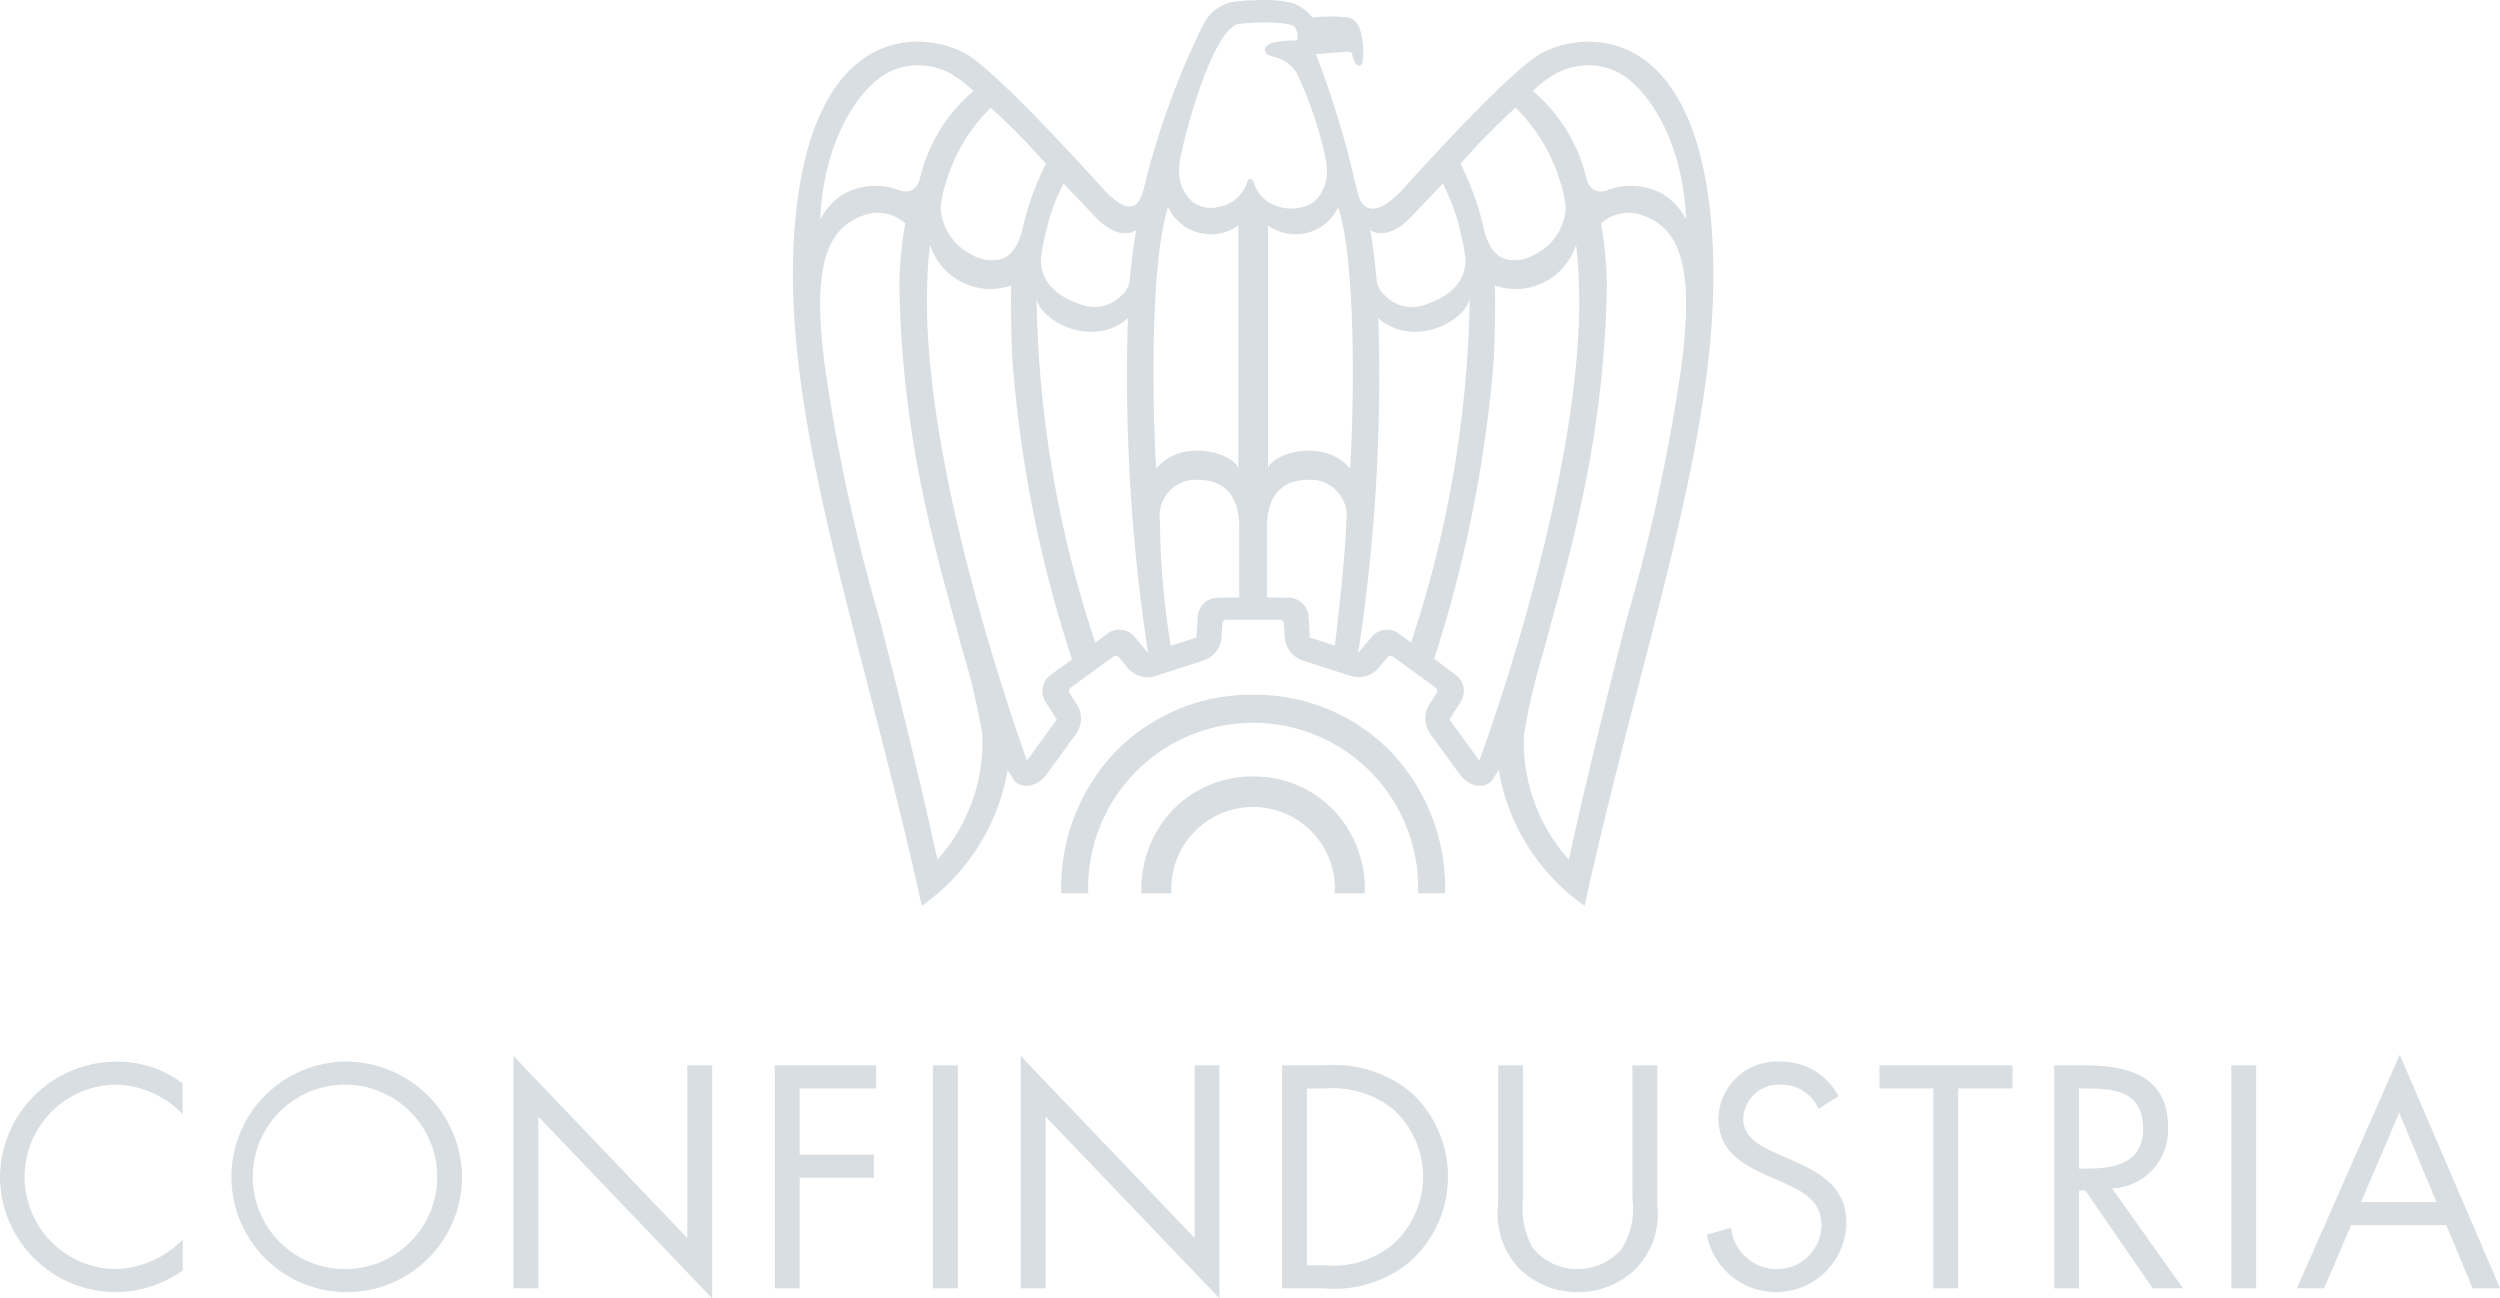 <svg id="Group_1292" data-name="Group 1292" xmlns="http://www.w3.org/2000/svg" xmlns:xlink="http://www.w3.org/1999/xlink" width="129.634" height="67.325" viewBox="0 0 129.634 67.325">
  <defs>
    <clipPath id="clip-path">
      <rect id="Rectangle_1001" data-name="Rectangle 1001" width="129.634" height="67.325" fill="#d9dee2"/>
    </clipPath>
  </defs>
  <g id="Group_1291" data-name="Group 1291" clip-path="url(#clip-path)">
    <path id="Path_886" data-name="Path 886" d="M104.2,2.907c-1.94,1.3-6.97,6.935-6.97,6.935-1.007,1.06-1.5.969-1.5.969-.622.053-.783-.686-.783-.686q-.109-.438-.217-.846V9.253a48.5,48.5,0,0,0-1.983-6.447s.93-.059,1.432-.112.432.088.492.316c0,0,.128.4.284.4a.189.189,0,0,0,.2-.157c.1-.434.107-2.237-.736-2.349a9.1,9.1,0,0,0-1.858,0A2.365,2.365,0,0,0,91.579.17,6.477,6.477,0,0,0,89.565.016a8.037,8.037,0,0,0-1.231.1A2.219,2.219,0,0,0,86.846,1.4a40.648,40.648,0,0,0-3.021,8.381s-.212.955-.684.908c0,0-.386.208-1.391-.852,0,0-5.031-5.635-6.972-6.935C73.007,1.72,66.913.6,65.794,10.995c-1.08,10.025,3.333,21.489,6.516,35.976a10.848,10.848,0,0,0,4.451-7.038l.331.512c.272.4,1.115.5,1.714-.326l1.473-2.025a1.375,1.375,0,0,0,.007-1.669l-.316-.5a.2.2,0,0,1,.05-.261l2.237-1.627a.2.2,0,0,1,.265.034l.38.454a1.373,1.373,0,0,0,1.589.509l2.382-.773a1.372,1.372,0,0,0,.987-1.344l.04-.592a.2.2,0,0,1,.2-.185h2.789a.2.2,0,0,1,.195.185l.04.592a1.373,1.373,0,0,0,.986,1.344l2.384.773a1.372,1.372,0,0,0,1.589-.509l.38-.454a.2.2,0,0,1,.265-.034l2.239,1.627a.2.2,0,0,1,.049.261l-.316.5a1.373,1.373,0,0,0,.008,1.669l1.472,2.025c.6.823,1.442.724,1.713.326l.332-.512a10.845,10.845,0,0,0,4.451,7.038c3.183-14.487,7.6-25.952,6.516-35.976C112.069.6,105.975,1.72,104.2,2.907M81.4,11.34c.814.8,1.342.756,1.558.746a.792.792,0,0,0,.474-.165c-.2,1.045-.346,2.685-.346,2.693a1.288,1.288,0,0,1-.431.715,1.942,1.942,0,0,1-2.178.426c-1.614-.54-2.014-1.554-1.987-2.3a7.845,7.845,0,0,1,.226-1.279,10.164,10.164,0,0,1,.947-2.659C79.82,9.693,81.4,11.34,81.4,11.34ZM75.886,5.585a35.064,35.064,0,0,1,2.859,2.908,14.886,14.886,0,0,0-1.131,3.035c-.1.443-.324,1.63-1.168,1.9a2.041,2.041,0,0,1-1.561-.233,2.911,2.911,0,0,1-1.6-2.377,5.446,5.446,0,0,1,.274-1.343,8.993,8.993,0,0,1,2.329-3.889m-5.059-1.95a3.483,3.483,0,0,1,3.341.415,4.981,4.981,0,0,1,.814.674,8.465,8.465,0,0,0-2.765,4.515c-.073.269-.3.955-1.22.576a3.408,3.408,0,0,0-2.835.3,3.657,3.657,0,0,0-1.118,1.251c.174-4.188,2.12-7.061,3.783-7.73m2.292,40.944c-1.192-5.5-3-12.5-3.024-12.557A95.3,95.3,0,0,1,67.383,19.66a28.987,28.987,0,0,1-.34-3.492c-.046-2.589.422-4.487,2.428-5.056a2.138,2.138,0,0,1,1.982.47s-.152.845-.194,1.36a17.483,17.483,0,0,0-.111,1.934C71.3,23.159,73.175,29,74.4,33.655a34.6,34.6,0,0,1,1.05,4.439,9.145,9.145,0,0,1-2.329,6.485M78.9,35.065a1.051,1.051,0,0,0-.2,1.286l.61.959-1.548,2.132C75.706,33.6,72.61,23.348,72.576,15.717c0-.38.006-.755.022-1.123a17.486,17.486,0,0,1,.143-1.9,3.286,3.286,0,0,0,4.213,2.108c-.011.237-.018.452-.018.731,0,.883.019,2.7.121,3.726A65.568,65.568,0,0,0,80.1,34.191Zm4.424-2.072a1.054,1.054,0,0,0-1.285-.207l-.734.534a59.32,59.32,0,0,1-3.046-17.838C78.511,16.7,81.209,18.075,83,16.5a94.416,94.416,0,0,0,1.047,17.364C83.862,33.646,83.325,32.992,83.324,32.992Zm1.142-8.7c-.139-1.886-.419-10.282.614-13.559a2.443,2.443,0,0,0,3.642.955V24.272c-.281-.791-2.921-1.573-4.256.022m4.308,6.686L87.538,31a1.051,1.051,0,0,0-.917.923s-.051.845-.07,1.135l-1.334.432a43.2,43.2,0,0,1-.558-6.467,1.868,1.868,0,0,1,2.012-2.139c.75.006,2.1.268,2.1,2.47V30.98M89.5,9.405a.157.157,0,0,0-.152-.12.155.155,0,0,0-.152.12,1.867,1.867,0,0,1-1.5,1.322,1.577,1.577,0,0,1-1.4-.308,2.113,2.113,0,0,1-.642-1.669,5,5,0,0,1,.113-.809c.449-2.022,1.814-6.712,3.089-6.712h.014c1.256-.128,2.685-.072,2.809.212a1.012,1.012,0,0,1,.1.637c0,.008-.017.022-.068.022-.128,0-1.266-.011-1.534.3a.265.265,0,0,0-.066.226c.031.194.231.255.46.325a1.815,1.815,0,0,1,1.22.913,20.783,20.783,0,0,1,1.4,4.074,4.739,4.739,0,0,1,.123.809,2.171,2.171,0,0,1-.642,1.708,2.173,2.173,0,0,1-1.67.308A1.894,1.894,0,0,1,89.5,9.405Zm4.233,24.072-1.3-.422-.069-1.135A1.052,1.052,0,0,0,91.443,31l-1.234-.018V27.353c0-2.2,1.353-2.464,2.1-2.47a1.869,1.869,0,0,1,2.014,2.139S94.325,28.461,93.731,33.477Zm.786-9.183c-1.334-1.594-3.976-.813-4.255-.022V11.691a2.442,2.442,0,0,0,3.641-.955c1.034,3.277.752,11.673.615,13.559m10.3-20.244a3.488,3.488,0,0,1,3.343-.415c1.661.67,3.607,3.542,3.782,7.73a3.666,3.666,0,0,0-1.118-1.251,3.408,3.408,0,0,0-2.835-.3c-.92.38-1.147-.306-1.221-.576A8.458,8.458,0,0,0,104,4.724a5.013,5.013,0,0,1,.814-.674ZM103.1,5.585a8.974,8.974,0,0,1,2.329,3.889,5.428,5.428,0,0,1,.276,1.343,2.911,2.911,0,0,1-1.6,2.377,2.043,2.043,0,0,1-1.562.233c-.845-.269-1.071-1.457-1.168-1.9a14.806,14.806,0,0,0-1.131-3.035A35.165,35.165,0,0,1,103.1,5.585Zm-7.069,6.5c.217.01.742.05,1.558-.746,0,0,1.577-1.647,1.737-1.819a10.232,10.232,0,0,1,.948,2.659,8.053,8.053,0,0,1,.226,1.279c.026.743-.372,1.757-1.987,2.3a1.945,1.945,0,0,1-2.178-.426,1.291,1.291,0,0,1-.43-.715c0-.009-.15-1.648-.346-2.693A.792.792,0,0,0,96.027,12.085Zm.915,20.7a1.054,1.054,0,0,0-1.285.207s-.538.653-.723.876A94.323,94.323,0,0,0,95.981,16.5c1.793,1.57,4.491.2,4.743-1.024A59.352,59.352,0,0,1,97.68,33.317Zm4.278,6.657L99.672,37.31l.609-.959a1.05,1.05,0,0,0-.2-1.287l-1.2-.906a68.315,68.315,0,0,0,3.037-14.895c.1-1.022.122-2.842.122-3.725,0-.28-.009-.494-.019-.732a3.287,3.287,0,0,0,4.214-2.108,17.372,17.372,0,0,1,.143,1.9q.023.553.023,1.123C106.373,23.348,103.253,33.861,101.22,39.442ZM111.6,19.66a95.42,95.42,0,0,1-2.715,12.362c-.018.059-1.832,7.061-3.023,12.557a9.14,9.14,0,0,1-2.328-6.485,34.462,34.462,0,0,1,1.049-4.439c1.222-4.652,3.094-10.5,3.25-18.779a17.042,17.042,0,0,0-.112-1.934c-.039-.515-.192-1.36-.192-1.36a2.137,2.137,0,0,1,1.982-.47c2.007.569,2.473,2.467,2.428,5.057a29.547,29.547,0,0,1-.339,3.491" transform="translate(-24.512 0)" fill="#d9dee2"/>
    <path id="Path_887" data-name="Path 887" d="M97.782,57.5A9.843,9.843,0,0,0,90.7,60.4a10.223,10.223,0,0,0-2.871,7.241c0,.051,0,.1,0,.155h1.4c0-.052,0-.1,0-.155a8.556,8.556,0,1,1,17.11,0c0,.051,0,.1,0,.155h1.4c0-.052,0-.1,0-.155a10.223,10.223,0,0,0-2.871-7.241,9.847,9.847,0,0,0-7.085-2.9" transform="translate(-32.803 -21.476)" fill="#d9dee2"/>
    <path id="Path_888" data-name="Path 888" d="M100.262,64.267a5.723,5.723,0,0,0-4.122,1.69,5.942,5.942,0,0,0-1.672,4.215c0,.052.006.1.007.156h1.556c0-.08-.011-.158-.011-.24a4.242,4.242,0,0,1,8.484,0c0,.082-.007.16-.011.24h1.555c0-.053.008-.1.008-.156a5.945,5.945,0,0,0-1.672-4.215,5.727,5.727,0,0,0-4.124-1.69" transform="translate(-35.284 -24.003)" fill="#d9dee2"/>
    <path id="Path_889" data-name="Path 889" d="M0,93.887A6.015,6.015,0,0,0,6.025,99.82a5.949,5.949,0,0,0,3.448-1.134V97.092a5.06,5.06,0,0,1-3.495,1.532,4.783,4.783,0,0,1-.031-9.564,4.944,4.944,0,0,1,3.525,1.532V89a5.58,5.58,0,0,0-3.448-1.133A6.045,6.045,0,0,0,0,93.887" transform="translate(0 -32.817)" fill="#d9dee2"/>
    <path id="Path_890" data-name="Path 890" d="M25.035,87.863a5.978,5.978,0,1,0,6.023,5.994,6.028,6.028,0,0,0-6.023-5.994m0,10.761a4.782,4.782,0,1,1,4.737-4.783,4.779,4.779,0,0,1-4.737,4.783" transform="translate(-7.101 -32.816)" fill="#d9dee2"/>
    <path id="Path_891" data-name="Path 891" d="M51.512,96.84,42.5,87.4V99.447h1.287V90.541L52.8,99.968V87.889H51.512V96.84" transform="translate(-15.873 -32.643)" fill="#d9dee2"/>
    <path id="Path_892" data-name="Path 892" d="M64.127,99.739h1.289V94.006h3.846v-1.2H65.416V89.377h3.97v-1.2H64.127Z" transform="translate(-23.951 -32.935)" fill="#d9dee2"/>
    <rect id="Rectangle_999" data-name="Rectangle 999" width="1.289" height="11.558" transform="translate(48.377 55.246)" fill="#d9dee2"/>
    <path id="Path_893" data-name="Path 893" d="M93.5,96.84,84.484,87.4V99.447h1.288V90.541l9.014,9.427V87.889H93.5Z" transform="translate(-31.554 -32.643)" fill="#d9dee2"/>
    <path id="Path_894" data-name="Path 894" d="M112.8,89.577a6.3,6.3,0,0,0-4.508-1.4h-2.176V99.739h2.146a6.143,6.143,0,0,0,4.568-1.455,5.935,5.935,0,0,0-.03-8.707m-.813,7.771a4.843,4.843,0,0,1-3.647,1.2H107.4V89.378h.937a4.965,4.965,0,0,1,3.585,1.118,4.724,4.724,0,0,1,.061,6.851" transform="translate(-39.633 -32.935)" fill="#d9dee2"/>
    <path id="Path_895" data-name="Path 895" d="M130.957,95.063a3.98,3.98,0,0,1-.567,2.653,3.055,3.055,0,0,1-2.269,1.027,2.983,2.983,0,0,1-2.331-1.1,4.284,4.284,0,0,1-.506-2.576V88.181H124v7.235a4.074,4.074,0,0,0,1.136,3.342,4.322,4.322,0,0,0,2.988,1.18,4.255,4.255,0,0,0,3.113-1.319,4.065,4.065,0,0,0,1.01-3.2V88.181h-1.287v6.882" transform="translate(-46.312 -32.935)" fill="#d9dee2"/>
    <path id="Path_896" data-name="Path 896" d="M145.734,93l-.767-.338c-.782-.352-1.809-.813-1.809-1.809a1.835,1.835,0,0,1,1.917-1.792,2.118,2.118,0,0,1,1.992,1.256l1.027-.658a3.314,3.314,0,0,0-2.99-1.793,3.033,3.033,0,0,0-3.233,2.944c0,1.655,1.165,2.344,2.513,2.957l.705.307c1.073.491,2.13.95,2.13,2.3a2.323,2.323,0,0,1-2.375,2.254,2.383,2.383,0,0,1-2.316-2.146l-1.256.352a3.648,3.648,0,0,0,7.234-.583c0-1.838-1.272-2.591-2.773-3.25" transform="translate(-52.765 -32.817)" fill="#d9dee2"/>
    <path id="Path_897" data-name="Path 897" d="M155.56,89.377h2.791V99.739h1.287V89.377h2.82v-1.2h-6.9Z" transform="translate(-58.101 -32.935)" fill="#d9dee2"/>
    <path id="Path_898" data-name="Path 898" d="M175.922,91.37c0-2.606-2.039-3.189-4.23-3.189H170.02V99.739h1.288V94.665h.322l3.494,5.073H176.7l-3.681-5.181a3.019,3.019,0,0,0,2.9-3.188m-4.614,2.161V89.378h.384c1.546,0,2.941.184,2.941,2.083,0,1.794-1.471,2.07-2.927,2.07h-.4" transform="translate(-63.502 -32.935)" fill="#d9dee2"/>
    <rect id="Rectangle_1000" data-name="Rectangle 1000" width="1.287" height="11.558" transform="translate(115.701 55.246)" fill="#d9dee2"/>
    <path id="Path_899" data-name="Path 899" d="M195.441,87.3l-5.334,12.11h1.412l1.4-3.28h4.934l1.365,3.28h1.425Zm-2.007,7.635,1.978-4.629,1.93,4.629h-3.909" transform="translate(-71.004 -32.606)" fill="#d9dee2"/>
  </g>
</svg>
